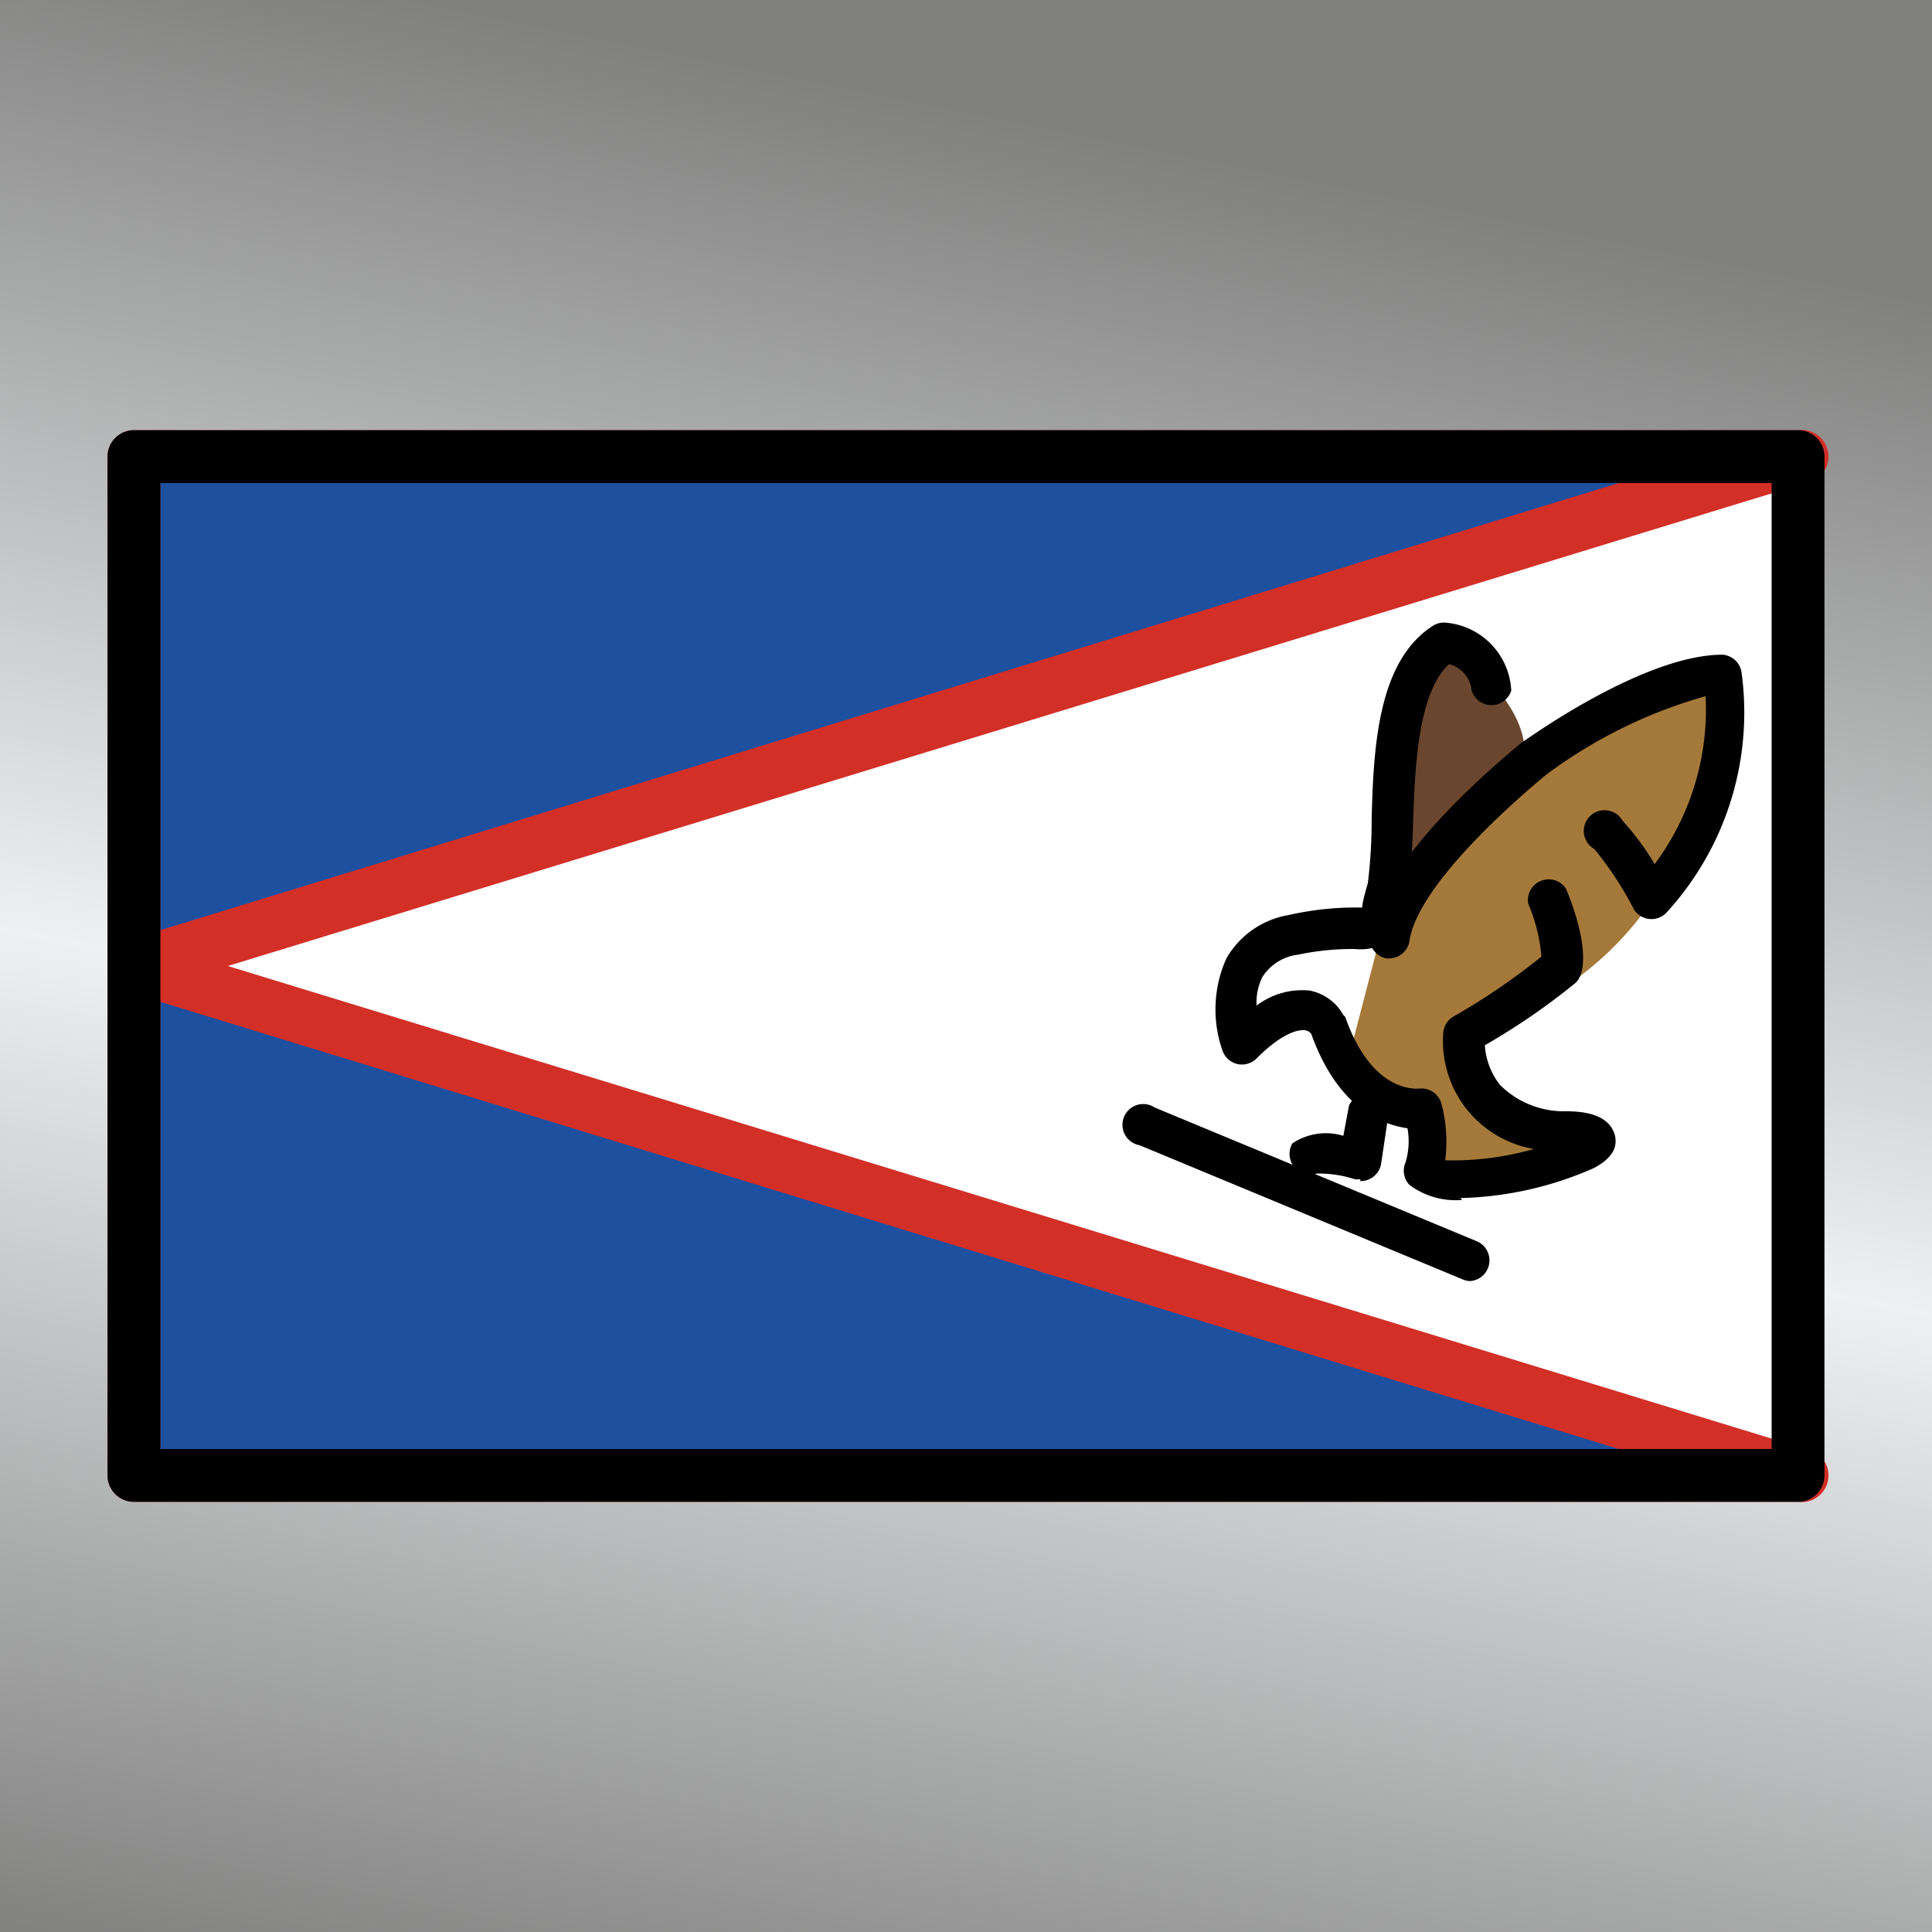<svg viewBox="0 0 1024 1024"  xmlns="http://www.w3.org/2000/svg">
<rect x="0" y="0" width="1024" height="1024" fill="#333333" stroke="none"/>
<defs>
 <g id="asset782" desc="OpenMoji (CC BY-SA 4.0)/Flags/American Samoa">
  <path d="M71 242 H953 V782 H71 Z" fill="#ffffff" />
  <path d="M71 512 953 242 H71 Z" fill="#1e50a0" />
  <path d="m71 228 a14 14 0 0 0 -14 14 v270 a14 14 0 0 0 18 14 l882 -270 A14 14 0 0 0 953 228 Zm14 28 H858 L85 493 Z" fill="#d22f27" />
  <path d="M71 782 H953 L71 512 Z" fill="#1e50a0" />
  <path d="M75 498 A14 14 0 0 0 57 512 v270 a14 14 0 0 0 14 14 h882 a14 14 0 0 0 4 -28 zM85 531 858 768 H85 Z" fill="#d22f27" />
  <path d="m655 553 c0 0 -30 -67 78 -61 0 0 24 -100 174 -134 0 0 15 140 -126 189 a59 59 0 0 0 48 56 c6 1 16 -1 18 0 12 11 -75 27 -93 21 v-39 c0 0 -33 1 -51 -44 -1 0 -12 -22 -48 11 z" fill="#a57939" />
  <path d="m741 483 c0 0 -16 -125 26 -142 0 0 41 28 41 57 z" fill="#6a462f" />
  <path d="m715 560 c0 0 -26 -41 -52 -13 0 0 -37 -66 72 -64 z" fill="#ffffff" />
  <path d="m775 636 a41 41 0 0 1 -28 -8 11 11 0 0 1 -2 -12 v0 a39 39 0 0 0 1 -18 c-14 -2 -37 -11 -51 -50 A5 5 0 0 0 691 546 c-2 0 -10 0 -25 15 a11 11 0 0 1 -10 3 11 11 0 0 1 -8 -7 66 66 0 0 1 2 -49 47 47 0 0 1 33 -23 160 160 0 0 1 34 -4 c2 0 4 0 5 0 0 -2 1 -6 3 -13 a276 276 0 0 0 2 -34 c1 -37 3 -83 32 -102 a11 11 0 0 1 7 -2 38 38 0 0 1 35 36 11 11 0 0 1 -21 0 16 16 0 0 0 -12 -14 c-16 15 -18 52 -19 83 a287 287 0 0 1 -3 37 41 41 0 0 1 -10 27 29 29 0 0 1 -18 4 139 139 0 0 0 -30 3 26 26 0 0 0 -19 12 31 31 0 0 0 -3 15 40 40 0 0 1 28 -8 26 26 0 0 1 18 13 11 11 0 0 1 1 1 c14 40 37 38 39 38 a11 11 0 0 1 12 8 79 79 0 0 1 2 30 158 158 0 0 0 47 -6 58 58 0 0 1 -48 -62 11 11 0 0 1 5 -8 348 348 0 0 0 47 -32 91 91 0 0 0 -7 -28 11 11 0 0 1 20 -8 c12 29 9 42 8 45 a11 11 0 0 1 -3 5 356 356 0 0 1 -48 33 38 38 0 0 0 8 21 48 48 0 0 0 35 14 c8 0 23 1 26 13 1 5 0 11 -11 17 a185 185 0 0 1 -71 16 z" />
  <path d="m736 508 a11 11 0 0 1 -1 0 11 11 0 0 1 -9 -12 c6 -42 73 -96 80 -102 3 -2 65 -47 107 -47 a11 11 0 0 1 10 9 157 157 0 0 1 -40 128 11 11 0 0 1 -17 -2 176 176 0 0 0 -21 -32 11 11 0 1 1 15 -15 141 141 0 0 1 17 23 137 137 0 0 0 27 -89 258 258 0 0 0 -85 42 c-18 15 -68 59 -72 88 A11 11 0 0 1 736 508 Z" />
  <path d="M721 625 A11 11 0 0 1 718 625 62 62 0 0 0 698 622 11 11 0 0 1 685 606 32 32 0 0 1 712 602 l3 -16 a11 11 0 0 1 21 4 l-4 27 a11 11 0 0 1 -11 9 zm-23 -3 zm2 -1 0 0 z" />
  <path d="m608 597 171 71 " fill="#ffffff" />
  <path d="m779 679 a11 11 0 0 1 -4 -1 l-171 -71 a11 11 0 1 1 8 -20 l171 71 A11 11 0 0 1 779 679 Z" />
  <path d="m71 228 a14 14 0 0 0 -14 14 v540 a14 14 0 0 0 14 14 h882 a14 14 0 0 0 14 -14 V242 a14 14 0 0 0 -14 -14 zm14 28 H939 V768 H85 Z" fill="#000000" />
 </g>
<linearGradient id="silver" x1="0.2" x2="0" y1="0" y2="1">
  <stop offset="0%" stop-color="#80807F"/>
 <stop offset="50%" stop-color="#EEF0F2" />
 <stop offset="100%" stop-color="#80807F"/>
</linearGradient>
</defs>
 <rect x="0" y="0" width="100%" height="100%" fill="url(#silver)" />
 <use href="#asset782" />
</svg>
